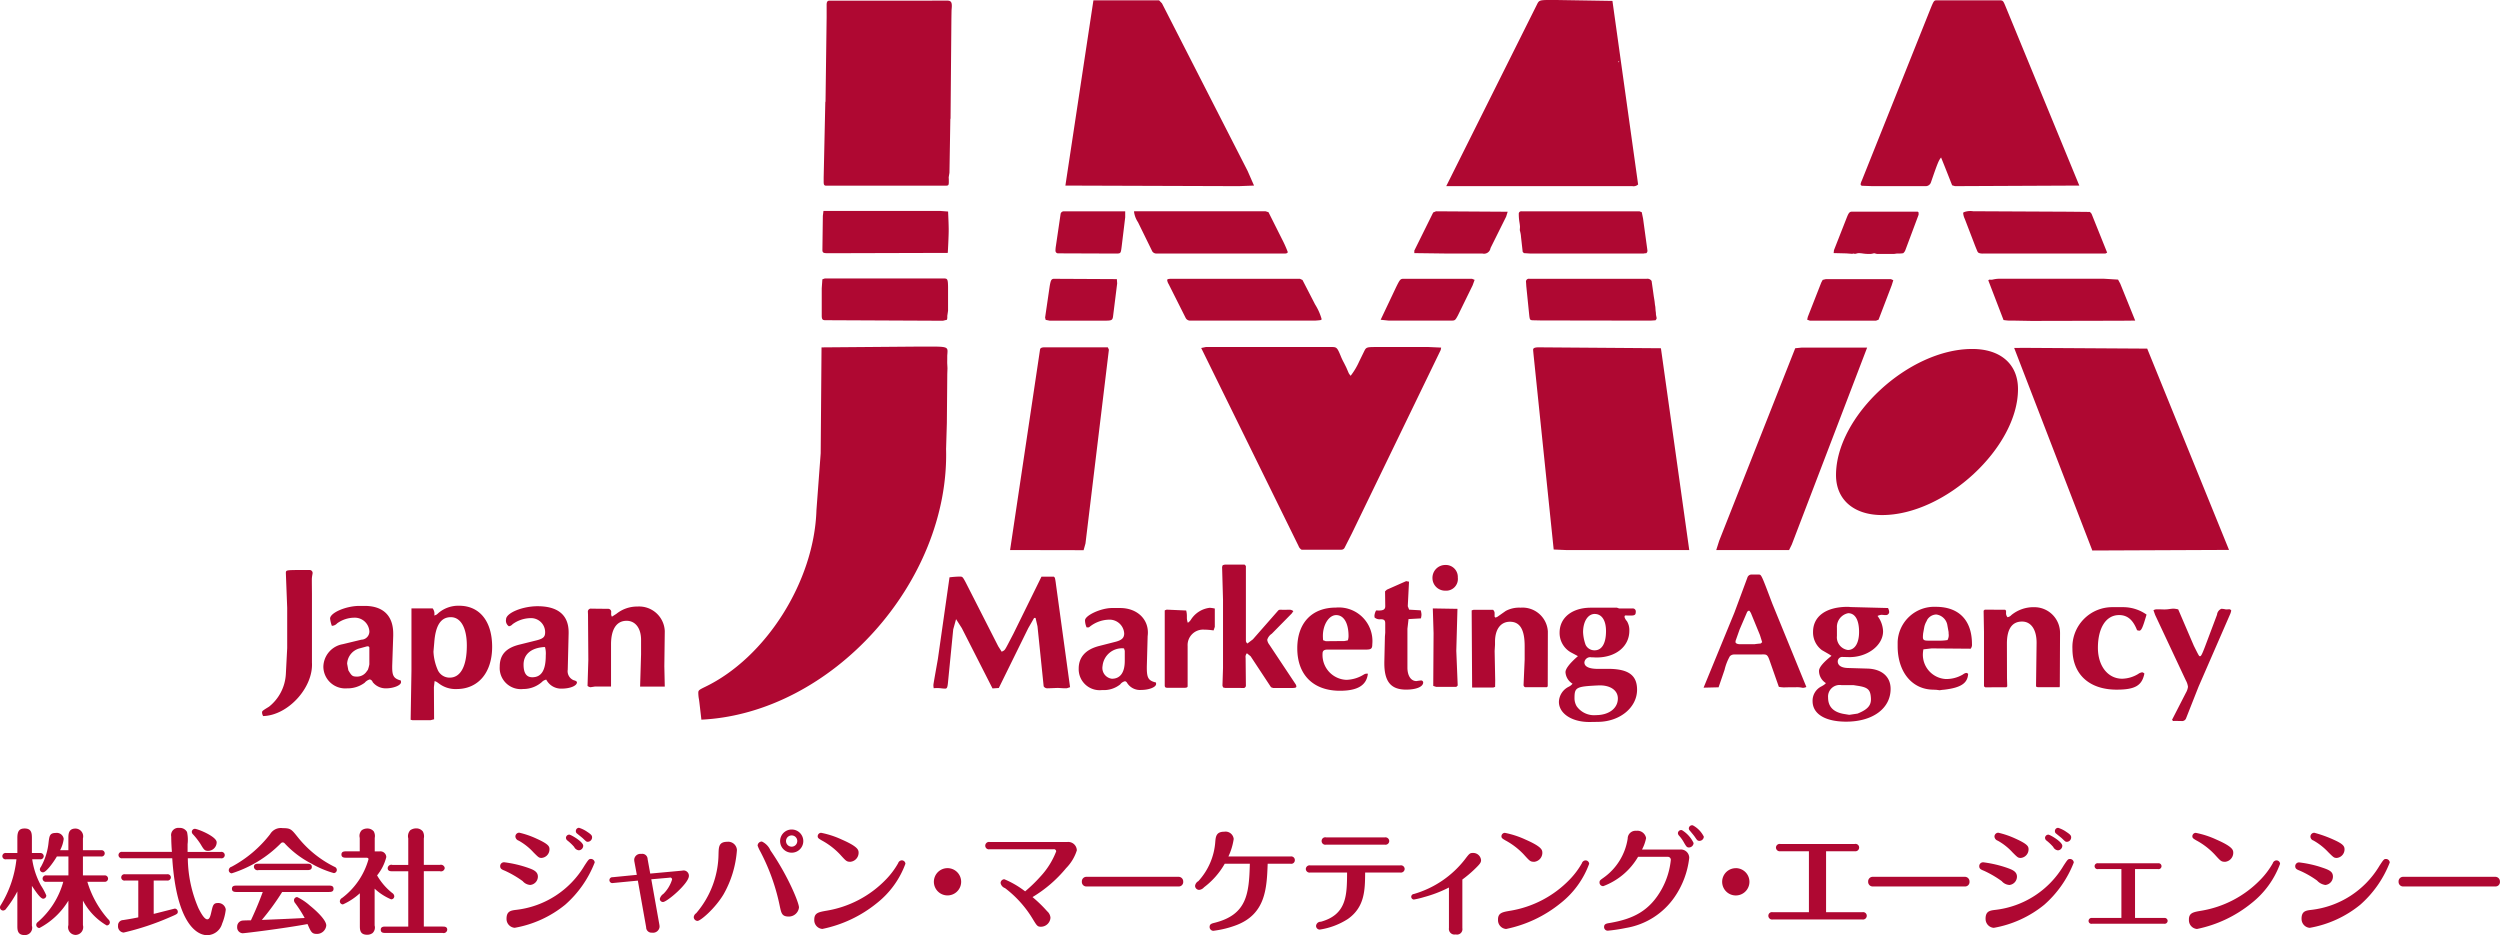 <svg xmlns="http://www.w3.org/2000/svg" width="330" height="123.437" viewBox="0 0 330 123.437">
  <defs>
    <style>
      .cls-1 {
        fill: #af0832;
        fill-rule: evenodd;
      }
    </style>
  </defs>
  <path id="logo_home.svg" class="cls-1" d="M129.374,504.928h-1.733c-1.361.023-1.424,0.026-1.44,0.382l0.178,4.622v5.3l-0.178,3.444a5.914,5.914,0,0,1-2.215,4.29c-0.918.566-.925,0.573-0.925,0.8a0.986,0.986,0,0,0,.145.443c3.294-.09,6.637-3.775,6.44-7.065v-9.032l-0.014-1.556V506.2a2.757,2.757,0,0,1,.031-0.419c0.038-.247.073-0.407,0.073-0.454A0.4,0.4,0,0,0,129.374,504.928Zm10.866,12.849V517.6l0.134-3.988v-0.28c0-2.367-1.332-3.664-3.762-3.664h-0.7c-1.766,0-3.871.905-3.871,1.67a4.178,4.178,0,0,0,.233.961,0.99,0.99,0,0,0,.7-0.331,3.914,3.914,0,0,1,2.241-.744,1.924,1.924,0,0,1,2.013,1.832,1.085,1.085,0,0,1-1.06,1.071l-2.448.592a3.086,3.086,0,0,0-2.567,2.963,2.891,2.891,0,0,0,3.125,2.869,3.773,3.773,0,0,0,2.33-.742,1.384,1.384,0,0,1,.669-0.438,0.52,0.52,0,0,1,.386.354,2.2,2.2,0,0,0,1.749.826c1.008,0,1.991-.4,1.991-0.814a0.876,0.876,0,0,0-.031-0.225C140.46,519.265,140.24,518.911,140.24,517.777Zm-3.014-.406a4.289,4.289,0,0,1-.2.737l-0.157.211a1.511,1.511,0,0,1-1.224.681c-0.647,0-.742-0.071-1.194-0.831l-0.061-.322-0.1-.548a2.2,2.2,0,0,1,1.691-2.036l0.952-.262h0.172l0.119,0.131v2.239Zm11.856-7.725a4.055,4.055,0,0,0-2.709.931,3.025,3.025,0,0,1-.281.243,2.008,2.008,0,0,1-.3.116,1.158,1.158,0,0,0-.211-0.939h-2.8v8.209l-0.108,6.493,0.24,0.055H145.3l0.469-.119-0.025-4.236,0.092-.809a1.549,1.549,0,0,1,.31.131l0.269,0.194a3.6,3.6,0,0,0,2.317.727c2.869,0,4.7-2.173,4.7-5.579C153.433,511.711,151.785,509.646,149.082,509.646Zm-1.256,9.49a1.707,1.707,0,0,1-1.561-.985,6.758,6.758,0,0,1-.578-2.445l0.107-1.242c0.172-2.238.876-3.309,2.182-3.309s2.114,1.4,2.114,3.748C150.09,517.611,149.279,519.136,147.826,519.136Zm16.356,0.336a1.286,1.286,0,0,1-.769-1.4V518l0.115-4.7v-0.151c0-2.264-1.4-3.44-4.1-3.44-2,0-4.158.894-4.158,1.731a0.882,0.882,0,0,0,.375.916,0.791,0.791,0,0,0,.484-0.274,4.128,4.128,0,0,1,2.37-.8,1.855,1.855,0,0,1,1.928,1.863c0,0.647-.275.872-1.324,1.117l-2.01.5c-1.83.437-2.66,1.347-2.66,2.928a2.787,2.787,0,0,0,3.1,2.947,3.7,3.7,0,0,0,2.463-.921,1.079,1.079,0,0,1,.322-0.234l0.091-.038a0.683,0.683,0,0,1,.167-0.044,2.2,2.2,0,0,0,2,1.187c1.117,0,2-.348,2.05-0.8C164.63,519.649,164.523,519.563,164.182,519.472Zm-5.451-.386c-0.772,0-1.151-.552-1.151-1.667,0-1.364,1-2.209,2.723-2.321h0.107a3.228,3.228,0,0,1,.1,1.1C160.514,518.161,159.936,519.086,158.731,519.086Zm13.9-9.335a4.374,4.374,0,0,0-2.8.963l-0.589.377a0.926,0.926,0,0,1-.1-0.271v-0.287a0.4,0.4,0,0,0-.344-0.479l-2.244-.023a0.4,0.4,0,0,0-.486.388l0.018,0.378,0.043,6-0.105,3.433a0.89,0.89,0,0,0,.381.173l0.576-.088h2.144v-5.569c0-2.011.736-3.113,2.056-3.113,1.157,0,1.909.978,1.909,2.514v1.912l-0.127,4.256h3.256l-0.058-2.689,0.058-4.606v-0.025A3.385,3.385,0,0,0,172.627,509.751Zm40.723-20.87,0.1-3.355,0.056-6.478,0.025-.726c0-.07-0.008-0.232-0.025-0.525s-0.005-.506-0.005-0.721c0-.2,0-0.375.005-0.515,0.025-.24.032-0.478,0.032-0.52,0-.525-0.28-0.605-2.073-0.605-0.414,0-1.085.006-2.338,0.006l-12.221.1L196.8,489.518l-0.562,7.537c-0.287,9.359-6.675,19.466-14.739,23.322-0.761.372-.854,0.446-0.854,0.765a5.035,5.035,0,0,0,.064.739c0.029,0.084.106,0.742,0.178,1.375l0.165,1.427C198.233,523.845,213.856,506.52,213.35,488.881Zm-15.987-16.927,15.565,0.073,0.535-.132a1.162,1.162,0,0,0,.045-0.27v-0.246l0.1-.671v-3.147c-0.016-.978-0.073-1.1-0.49-1.116H197.348l-0.326.113-0.084,1.178v3.684C196.953,471.834,197.051,471.944,197.363,471.954Zm0.405-8.84,15.806-.044c0.071-1.326.119-2.372,0.119-3.031,0-.548-0.031-1.36-0.08-2.429l-0.991-.076h-15.46l-0.081.648-0.059,4.546C197.051,463.051,197.162,463.11,197.768,463.114Zm-0.229-8.916h15.775c0.331-.007.386-0.057,0.394-0.447v-0.377l-0.015-.283,0.1-.6,0.117-7.07,0.028-.1,0.113-13.237,0.018-1.026,0.033-.441c0.03-.605-0.1-0.82-0.51-0.845H197.963c-0.267.008-.373,0.149-0.378,0.539v1.636l-0.146,11.125-0.03.124-0.216,9.928v0.557C197.193,454.078,197.265,454.2,197.539,454.2Zm30.178,51.776a1.346,1.346,0,0,0-.138-0.164h-1.64l-3.716,7.556-0.5.955c-0.576,1.117-.625,1.188-0.843,1.295l-0.188.1L220.236,515l-4.317-8.477c-0.4-.727-0.4-0.727-0.809-0.727a13,13,0,0,0-1.306.1l-1.534,10.773c-0.593,3.347-.593,3.347-0.593,3.5a2.634,2.634,0,0,0,.042.364,4.869,4.869,0,0,1,.5-0.02c0.126,0,.316.014,0.465,0.029a4.4,4.4,0,0,0,.551.045c0.225,0,.3-0.157.359-0.72l0.7-7.1,0.376-1.353,0.76,1.189,4.051,7.957,0.831-.057L224.2,512.6l0.773-1.345h0.189l0.256,1.1,0.815,7.93a0.568,0.568,0,0,0,.589.25h0.241l1.041-.041,0.711,0.041h0.477c0.072-.02.08-0.02,0.426-0.139l-1.869-13.625A7.784,7.784,0,0,0,227.717,505.974Zm3.784-3.662,0.247-.884,3.091-25.583-0.145-.312h-8.387c-0.368.013-.538,0.106-0.562,0.325L221.8,502.294h0.368Zm-4.5-30.3h7.547c0.624-.013.762-0.083,0.83-0.489l0.552-4.422-0.039-.57-8.347-.042c-0.3.032-.386,0.2-0.518,0.958l-0.608,4.162,0.076,0.3Zm1.2-8.882,7.666,0.029c0.536-.015.547-0.042,0.658-0.93l0.467-3.861v-0.786H228.86a0.441,0.441,0,0,0-.386.308l-0.626,4.266a4.328,4.328,0,0,0-.057.616A0.349,0.349,0,0,0,228.2,463.127ZM254,454.183l-0.849-1.937-11.3-22.113-0.384-.4h-8.666l-3.7,24.452,22.881,0.076ZM239.85,517.828v-0.164l0.107-3.944c0-.017,0-0.074.012-0.142,0.229-2.07-1.343-3.631-3.638-3.631h-1.079c-1.446,0-3.561.97-3.561,1.635a2.391,2.391,0,0,0,.212.926h0.239a0.273,0.273,0,0,0,.146-0.072,4.24,4.24,0,0,1,2.536-.952,1.935,1.935,0,0,1,2.039,1.818c0,0.584-.318.886-1.135,1.1l-2.2.563c-1.754.461-2.67,1.466-2.67,2.98a2.766,2.766,0,0,0,3.091,2.829,3.462,3.462,0,0,0,2.383-.742,1.106,1.106,0,0,1,.624-0.42,0.358,0.358,0,0,1,.263.173,2,2,0,0,0,1.894.974c1.036,0,1.96-.371,1.96-0.778a0.913,0.913,0,0,0-.015-0.2C240.061,519.531,239.85,519.2,239.85,517.828Zm-2.911-.912c0,1.542-.593,2.366-1.7,2.366a1.433,1.433,0,0,1-1.232-1.686,2.583,2.583,0,0,1,2.664-2.333c0.048,0,.081.008,0.168,0.015l0.1,0.32v1.318Zm21.513-53.965a15.408,15.408,0,0,0-.791-1.76l-1.752-3.494-0.377-.118H238.167v0.106a3.237,3.237,0,0,0,.52,1.339l1.888,3.856a0.663,0.663,0,0,0,.553.276h16.938C258.294,463.156,258.452,463.078,258.452,462.951Zm-12.78,48.533a1.382,1.382,0,0,1-.409.411,1.871,1.871,0,0,1-.126-0.595v-0.259a2.83,2.83,0,0,0-.092-0.767l-2.582-.114-0.249.1v9.917c0.013,0.236.1,0.3,0.383,0.3h2.257c0.256-.009.382-0.068,0.382-0.2v-5.319A2.042,2.042,0,0,1,247.4,512.8a8.829,8.829,0,0,1,1.259.105l0.164-.466v-2.421a3.662,3.662,0,0,0-.675-0.1A3.416,3.416,0,0,0,245.672,511.484Zm-3.133-44.812a1.311,1.311,0,0,0,.192.518l2.23,4.435a0.661,0.661,0,0,0,.65.384h16.461c0.844-.065.844-0.065,0.844-0.23a7.42,7.42,0,0,0-.856-1.907l-1.662-3.226-0.346-.16H243.235C242.692,466.486,242.528,466.528,242.539,466.672Zm4.487,8.95,12.855,26.144a0.907,0.907,0,0,0,.4.483h5.262a0.481,0.481,0,0,0,.434-0.3c0.051-.1.355-0.7,0.914-1.8l11.753-24.265,0.059-.314-1.641-.074H269.8c-0.872.011-1.006,0.063-1.218,0.475l-0.7,1.431a9.171,9.171,0,0,1-1.127,1.89,2.491,2.491,0,0,1-.248-0.333l-0.306-.71c-0.047-.112-0.165-0.333-0.329-0.666a8.13,8.13,0,0,1-.446-0.947c-0.417-1.007-.522-1.119-1.025-1.14H247.636Zm8.984,39.145a1.288,1.288,0,0,1-.266-0.624,1.453,1.453,0,0,1,.6-0.8l2.628-2.67,0.218-.314a0.777,0.777,0,0,0-.543-0.188l-0.8.015-0.275-.015h-0.092a0.405,0.405,0,0,0-.275.089l-3.355,3.821-0.723.548a0.5,0.5,0,0,1-.2-0.331v-9.9l-0.166-.179h-2.624l-0.266.068-0.086.236,0.122,4.329v9.025l-0.075,2.317,0.083,0.232,0.268,0.07H252l0.673,0.01a0.341,0.341,0,0,0,.254-0.281l-0.036-3.7v0a0.71,0.71,0,0,1,.17-0.607l0.492,0.4,2.692,4.085,0.276,0.1h2.437c0.5,0,.631-0.049.631-0.209a0.645,0.645,0,0,0-.1-0.289Zm8.8-4.879c-3.171,0-5.1,2.03-5.1,5.375,0,3.509,2.115,5.605,5.631,5.605,2.337,0,3.517-.723,3.688-2.252h-0.253a0.786,0.786,0,0,0-.264.1,4.57,4.57,0,0,1-2.335.711,3.283,3.283,0,0,1-3.131-3.465c0-.376.2-0.528,0.671-0.528h5.063c0.687,0,.832-0.133.832-0.712A4.436,4.436,0,0,0,264.814,509.888Zm1.572,4.327-0.44.088-2.471.022-0.354-.13c-0.019-.256-0.028-0.414-0.028-0.565,0-1.506.811-2.751,1.759-2.751,1.014,0,1.628,1.075,1.628,2.759A1.812,1.812,0,0,1,266.386,514.215Zm9.7,5.293c-0.1,0-.293.028-0.517,0.059a0.718,0.718,0,0,1-.13.023c-0.721,0-1.186-.7-1.186-1.783v-5.116l0.146-1.283,1.633-.093a2.216,2.216,0,0,0,.077-0.5,2.358,2.358,0,0,0-.1-0.563l-1.531-.089-0.179-.451,0.164-3.241-0.377-.072-2.544,1.125-0.242.222,0.026,1.943v0.023c0,0.405-.237.565-0.841,0.565-0.055,0-.235-0.008-0.369-0.008a1.874,1.874,0,0,0-.217.674c0,0.04.008,0.135,0.016,0.251a1,1,0,0,0,.776.236h0.032c0.46,0,.6.137,0.6,0.55v1.233l-0.041.5-0.077,3.366v0.156c0,2.432.869,3.482,2.875,3.482,1.3,0,2.2-.354,2.251-0.9A0.275,0.275,0,0,0,276.091,519.508Zm7.037-52.881-0.35-.141h-9.03c-0.413.007-.478,0.076-0.989,1.115l-2.034,4.294,1.081,0.114h8.223c0.509-.009.533-0.023,0.891-0.683l1.942-3.967Zm1.038-3.471a0.867,0.867,0,0,0,1.06-.721l2.065-4.154,0.2-.643-9.461-.059-0.372.158-2.49,5.032v0.33l4.415,0.057h4.586Zm-4.942,41.11a1.69,1.69,0,0,0-1.66,1.756,1.667,1.667,0,0,0,1.689,1.634,1.547,1.547,0,0,0,1.656-1.73A1.584,1.584,0,0,0,279.224,504.266Zm1.637,5.788L277.6,510l0.1,3.276-0.043,6.953,0.387,0.127H280.7l0.186-.179L280.7,515.6Zm23.847-56.021-3.389-24.225-7.5-.122h-0.478c-1.675,0-1.7.013-2,.628l-11.961,23.945h24.562A0.888,0.888,0,0,0,304.708,454.033Zm-2.632-16.107v-0.133h0.159ZM289.187,509.9a3.749,3.749,0,0,0-1.957.43l-1.117.783-0.237.1-0.12-.119v-0.514a0.62,0.62,0,0,0-.2-0.394h-2.59l-0.237.074,0.061,10.178h2.808l0.226-.082,0.013-.822-0.076-3.915,0.051-.827v-0.4c0-1.635.744-2.634,1.966-2.634,1.328,0,1.947,1.03,1.947,3.226v1.767l-0.145,3.339a0.308,0.308,0,0,0,.209.309h2.859l0.122-.111,0.016-7.257A3.35,3.35,0,0,0,289.187,509.9Zm-0.239-51.957a6.654,6.654,0,0,0,.082,1.05,6,6,0,0,1,.08.632l-0.028.437c0,0.006.028,0.118,0.069,0.286a3.607,3.607,0,0,1,.093.628l0.22,1.96,0.165,0.165,0.877,0.057H305.4l0.226-.042h0.142a0.4,0.4,0,0,0,.164-0.345l-0.579-4.238-0.173-.834-0.3-.118H289.313A0.324,0.324,0,0,0,288.948,457.941Zm1.4,8.545a0.379,0.379,0,0,0-.451.367l0.012,0.127,0.03,0.476,0.39,3.842c0.069,0.586.1,0.631,0.417,0.664l1.114,0.024,14.463,0.023,0.664-.043a0.506,0.506,0,0,0,.162-0.284l-0.092-.453-0.011-.249-0.04-.3-0.033-.478-0.053-.305-0.042-.39-0.046-.308-0.062-.369-0.083-.6-0.207-1.452a0.637,0.637,0,0,0-.662-0.287h-15.47Zm1.229,9.047c-0.5,0-.735.095-0.735,0.312,0,0.095.035,0.441,0.065,0.748l2.649,25.629,1.7,0.072h16.195l-3.74-26.641Zm9.242,42.443-1.55,0c-1.069-.021-1.66-0.307-1.66-0.849a0.768,0.768,0,0,1,.933-0.673c0.08,0,.222,0,0.356.009,0.157,0.011.26,0.011,0.318,0.011,2.536,0,4.326-1.453,4.326-3.525a2.293,2.293,0,0,0-.318-1.27,1.364,1.364,0,0,1-.323-0.563,0.483,0.483,0,0,1,.071-0.192H303.1l0.34,0.017h0.268c0.543,0,.681-0.1.681-0.483a0.393,0.393,0,0,0-.436-0.456h-1.764l-0.279-.1h-3.456c-2.462,0-4.118,1.312-4.118,3.291a2.939,2.939,0,0,0,1.469,2.594l0.751,0.4,0.2,0.11c-1.106.957-1.643,1.677-1.643,2.116a1.922,1.922,0,0,0,.932,1.523,1.488,1.488,0,0,1-.53.412,2.305,2.305,0,0,0-1.27,1.983c0,1.532,1.694,2.658,4,2.658h0.082l1.089-.017c2.888-.031,5.146-1.9,5.146-4.245C304.56,518.827,303.438,518,300.822,517.976Zm-1.848-7.247c0.933,0,1.492.843,1.492,2.262,0,1.618-.545,2.536-1.5,2.536a1.287,1.287,0,0,1-1.195-.728,5.575,5.575,0,0,1-.333-1.661C297.436,511.72,298.077,510.729,298.974,510.729Zm0.164,13.355a2.818,2.818,0,0,1-2.544-1.168,2.08,2.08,0,0,1-.288-1.035c0-1.471.181-1.578,3.135-1.719,1.545-.072,2.589.619,2.589,1.719C302.03,523.182,300.848,524.084,299.138,524.084Zm21.491-18.557h-0.865a0.587,0.587,0,0,0-.646.432l-1.707,4.6-4.066,9.9,1.98-.048,0.788-2.3a6.749,6.749,0,0,1,.7-1.8,0.784,0.784,0,0,1,.547-0.233l3.94-.007c0.417,0.007.539,0.15,0.8,0.917l1.179,3.362a5.808,5.808,0,0,0,.635.074l0.642-.017h0.735l0.447-.011a4.159,4.159,0,0,1,.685.079h0.1a1.312,1.312,0,0,0,.389-0.108l-4.5-11.013C320.969,505.541,320.969,505.541,320.629,505.527Zm0.262,9.1c-0.224.023-.5,0.043-0.819,0.093h-2.008a0.779,0.779,0,0,1-.188-0.03,0.715,0.715,0,0,1-.07-0.023h-0.058l-0.185-.156v-0.215l0.535-1.514,1-2.328,0.138-.143h0.167l0.183,0.284,1.2,2.923,0.291,0.932Zm4.095-13.057,9.947-26h-8.658l-0.834.084L315.4,501.073l-0.388,1.221h9.615Zm11.128-29.56,0.327-.125,1.73-4.525,0.217-.687-0.316-.144H329.49l-0.426.1-0.188.353-1.779,4.54-0.08.364,0.352,0.125h8.745ZM335,517.942l-2.66-.08c-0.821-.034-1.288-0.34-1.288-0.871a0.6,0.6,0,0,1,.735-0.576h0.252l0.326,0.007c2.478,0.116,4.67-1.482,4.67-3.406a3.576,3.576,0,0,0-.731-2.02,1.325,1.325,0,0,1,.538-0.151c0.044,0,.132.006,0.235,0.017a2.547,2.547,0,0,0,.287.017,0.429,0.429,0,0,0,.478-0.4,1.257,1.257,0,0,0-.156-0.531l-4.928-.129-0.137-.014-0.23-.015c-2.886,0-4.6,1.248-4.6,3.316a2.908,2.908,0,0,0,1.172,2.4l0.962,0.554,0.3,0.2c-1.092.865-1.647,1.537-1.647,1.986a1.9,1.9,0,0,0,.916,1.613,2.859,2.859,0,0,1-.258.234l-0.306.183a2.11,2.11,0,0,0-1.2,1.956c0,1.7,1.666,2.715,4.436,2.715,3.494,0,5.864-1.735,5.864-4.328C338.03,519.017,336.875,518.007,335,517.942Zm-4.057-5.385a1.85,1.85,0,0,1,1.484-1.927c0.924,0,1.439.895,1.439,2.475,0,1.469-.553,2.381-1.475,2.381a1.691,1.691,0,0,1-1.448-1.848v-1.081Zm2.718,11.327-1.086.162h-0.006l-0.553-.091c-1.5-.217-2.239-0.948-2.239-2.189a1.528,1.528,0,0,1,1.748-1.644h1.587l0.494,0.079c1.428,0.209,1.76.51,1.823,1.631C335.494,522.792,335.016,523.335,333.665,523.884Zm-0.7-60.69,0.147-.038a0.7,0.7,0,0,1,.117.023,0.431,0.431,0,0,0,.122.015,1.153,1.153,0,0,0,.222-0.053,1.253,1.253,0,0,1,.268-0.042,4.484,4.484,0,0,1,.474.042,4.875,4.875,0,0,0,.9.066,1.439,1.439,0,0,0,.468-0.051c0.106-.023.166-0.042,0.184-0.042l0.369,0.093h2.257l0.356-.051h0.34a4.5,4.5,0,0,0,.5-0.042,0.951,0.951,0,0,0,.3-0.43l1.739-4.65v-0.3l-0.113-.107h-8.668c-0.318,0-.433.13-0.668,0.7l-1.72,4.379-0.045.389,1.687,0.042Zm15.837,12.558c-8.4,0-17.975,8.884-17.975,16.648,0,3.244,2.348,5.276,6.089,5.276,8.3,0,17.933-8.921,17.933-16.617C354.853,477.769,352.554,475.752,348.806,475.752Zm-14.425-21.535h0.084l1.144,0.042h7.007a0.728,0.728,0,0,0,.748-0.508c0.871-2.527,1.016-2.886,1.337-3.278,0.023,0.066.612,1.506,1.458,3.676l0.374,0.11,16.413-.076-9.663-23.472c-0.367-.9-0.394-0.928-0.706-0.98h-8.472c-0.326,0-.383.092-0.771,1.035l-9.091,22.743a1.876,1.876,0,0,0-.165.48C334.078,454.149,334.18,454.226,334.381,454.217Zm9.628,55.572a4.832,4.832,0,0,0-5.042,4.642v0.56c0,3.4,1.9,5.71,4.7,5.733l0.415,0.019L344.5,520.8l0.324-.048,0.34-.032c2.165-.266,3.029-0.858,3.1-2.081a0.422,0.422,0,0,0-.248-0.128,0.972,0.972,0,0,0-.429.2,4.259,4.259,0,0,1-2.329.605,3.21,3.21,0,0,1-2.969-3.324,4.731,4.731,0,0,1,.067-0.59l1.085-.126,5.152,0.042a0.811,0.811,0,0,0,.176-0.605C348.771,511.572,347.05,509.789,344.009,509.789Zm1.53,4.386a5.982,5.982,0,0,1-.817.078h-1.731c-0.51,0-.662-0.078-0.69-0.4V513.7c0-.1.025-0.331,0.028-0.395l0.153-.847a2.51,2.51,0,0,1,.284-0.74l0.118-.246a1.469,1.469,0,0,1,1.169-.672,1.711,1.711,0,0,1,1.455,1.3l0.178,0.984c0.006,0.059.01,0.146,0.01,0.255A1.314,1.314,0,0,1,345.539,514.175Zm3.963-56.6h-0.559a2.41,2.41,0,0,0-1.254.131,0.14,0.14,0,0,0-.069.145,2.1,2.1,0,0,0,.206.725l1.219,3.175c0.231,0.617.4,1,.457,1.137a0.451,0.451,0,0,0,.189.193,1.447,1.447,0,0,0,.628.071H366.39l0.223-.116-2.062-5.138-0.209-.235-2.837-.029Zm7.4,52.26a4.621,4.621,0,0,0-2.922,1.04,0.875,0.875,0,0,1-.512.284,0.8,0.8,0,0,1-.19-0.607V510.3l-0.128-.127-2.685-.008-0.151.135,0.05,2.81v7.176l0.173,0.129,2.781-.011,0.115-.118-0.032-1.079-0.012-4.513v-0.048c0-1.929.675-2.913,2-2.913,1.187,0,1.918,1.06,1.918,2.788V514.6l-0.075,5.712,0.217,0.088h2.888l0.034-.126,0.031-7V513.25A3.39,3.39,0,0,0,356.907,509.839Zm-4.544-43.353a3.852,3.852,0,0,0-.8.1,1,1,0,0,1-.307.027c-0.067,0-.128-0.015-0.144-0.015a0.453,0.453,0,0,0-.176.1l2.013,5.24c0.287,0.04.524,0.063,0.665,0.072h0.624l2.39,0.044,11.9-.026,1.8-.018-1.97-4.869-0.293-.542-1.851-.112H352.363Zm1.99,9.136,10.316,26.737,18.044-.078-10.8-26.571-16.236-.1Zm13.822,35.257c1.113,0,1.85.6,2.4,2a1.333,1.333,0,0,0,.29.063c0.279,0,.463-0.413.961-2.124a5.372,5.372,0,0,0-3.071-.981h-1.374a5.269,5.269,0,0,0-5.339,5.489c0,3.367,2.206,5.4,5.845,5.4,2.414,0,3.338-.529,3.655-2.129a0.671,0.671,0,0,0-.275-0.162,1.164,1.164,0,0,0-.547.223,4.266,4.266,0,0,1-2.1.626c-1.9,0-3.215-1.678-3.215-4.093C365.4,512.554,366.474,510.879,368.175,510.879Zm14.437-.757c-0.088.008-.138,0.013-0.161,0.013a0.739,0.739,0,0,1-.224-0.013,2.512,2.512,0,0,0-.528-0.068,0.952,0.952,0,0,0-.571.784l-1.588,4.22c-0.382.993-.515,1.256-0.65,1.256s-0.13,0-.823-1.382l-2.06-4.8a3.126,3.126,0,0,0-.656-0.1c-0.073,0-.268.023-0.556,0.061a4.17,4.17,0,0,1-.775.043l-0.413-.013h-0.385a0.85,0.85,0,0,0-.482.12l0.219,0.62L377,519.5a2.354,2.354,0,0,1,.282.85,2.123,2.123,0,0,1-.282.8l-1.824,3.558,0.147,0.156c0.226-.015.312-0.015,0.454-0.015l0.453,0.015h0.2a0.568,0.568,0,0,0,.621-0.412l1.62-4.107,4.122-9.466a2.236,2.236,0,0,0,.2-0.605A0.33,0.33,0,0,0,382.612,510.122ZM93.731,543.113a0.428,0.428,0,0,0,.51-0.405,0.436,0.436,0,0,0-.51-0.42H92.68v-2.01c0-.675-0.1-1.23-0.96-1.23-0.66,0-.96.3-0.96,1.23v2.01h-1.47a0.422,0.422,0,1,0,0,.825h1.35a14.506,14.506,0,0,1-2.055,6.03,0.593,0.593,0,0,0-.12.315,0.419,0.419,0,0,0,.42.42,0.5,0.5,0,0,0,.405-0.255,14.126,14.126,0,0,0,1.47-2.265v4.53c0,0.51,0,1.23.945,1.23a0.962,0.962,0,0,0,.975-1.23v-5.265c0.525,0.78,1.125,1.695,1.5,1.695a0.42,0.42,0,0,0,.4-0.435,8.389,8.389,0,0,0-.72-1.335,10.19,10.19,0,0,1-1.14-3.435h1Zm0.87,2.13a0.428,0.428,0,1,0,0,.84h2.22a10.779,10.779,0,0,1-3.375,5.325,0.454,0.454,0,0,0-.195.36,0.429,0.429,0,0,0,.42.42,9.8,9.8,0,0,0,3.825-3.615V551.8a1.015,1.015,0,0,0,.945,1.3,1.029,1.029,0,0,0,.975-1.3v-3.24a8.218,8.218,0,0,0,3.135,3.285,0.41,0.41,0,0,0,.42-0.42,0.571,0.571,0,0,0-.225-0.4A13.107,13.107,0,0,1,100,546.083h2.235a0.426,0.426,0,1,0,0-.84h-2.82v-2.5H101.8a0.419,0.419,0,1,0,0-.825H99.415v-1.56a1.034,1.034,0,0,0-.975-1.3c-0.945,0-.945.75-0.945,1.3v1.56H96.4a4.264,4.264,0,0,0,.48-1.5,0.92,0.92,0,0,0-1.05-.779c-0.795,0-.84.389-0.945,1.214a8.308,8.308,0,0,1-1.02,3.27,0.564,0.564,0,0,0-.135.315,0.416,0.416,0,0,0,.42.4c0.39,0,1.3-1.2,1.83-2.1H97.5v2.5H94.6Zm18.63-3.105v-1.02a4.873,4.873,0,0,0-.075-1.605,1.068,1.068,0,0,0-1.02-.54,0.956,0.956,0,0,0-1.065,1.14c0,0.615.045,1.515,0.091,2.025h-6.54a0.428,0.428,0,1,0,0,.84h6.584c0.571,8.73,3.315,10.155,4.605,10.155a2.085,2.085,0,0,0,1.98-1.53,6.8,6.8,0,0,0,.48-1.86,1,1,0,0,0-1.065-.855c-0.57,0-.645.345-0.81,1.05-0.15.675-.255,1.1-0.57,1.1-0.39,0-.855-0.855-1.17-1.485a17.035,17.035,0,0,1-1.395-6.57h4.365a0.428,0.428,0,1,0,0-.84H113.23Zm-4.469,3.78h1.754a0.439,0.439,0,0,0,.51-0.42,0.43,0.43,0,0,0-.51-0.405h-5.534a0.422,0.422,0,1,0,0,.825h1.74v4.86c-0.256.06-1.1,0.225-2.01,0.36a0.685,0.685,0,0,0-.66.735,0.817,0.817,0,0,0,.735.915,34.9,34.9,0,0,0,6.1-2.025c0.945-.405,1.05-0.45,1.05-0.72a0.414,0.414,0,0,0-.39-0.42c-0.045,0-2.535.645-2.789,0.7v-4.41Zm8.309-5.04c0-.78-2.52-1.785-2.88-1.785a0.413,0.413,0,0,0-.405.405,0.48,0.48,0,0,0,.15.315,9.442,9.442,0,0,1,.975,1.245c0.45,0.75.555,0.945,1.02,0.945A1.144,1.144,0,0,0,117.07,540.878Zm6.08,6.555c-0.615,1.7-1.29,3.165-1.56,3.735-0.15,0-.885.015-1.05,0.03a0.8,0.8,0,0,0-.765.84,0.771,0.771,0,0,0,.72.84c0.27,0,5.415-.63,8.565-1.215,0.45,1.035.57,1.3,1.215,1.3a1.23,1.23,0,0,0,1.26-1.11c0-.7-1.23-1.875-2.16-2.625a7.113,7.113,0,0,0-1.68-1.125,0.419,0.419,0,0,0-.42.42,0.624,0.624,0,0,0,.165.39,15.821,15.821,0,0,1,1.245,1.95c-1.845.1-3.825,0.18-5.655,0.255a32.021,32.021,0,0,0,2.685-3.69h6.165c0.24,0,.615,0,0.615-0.42s-0.375-.42-0.615-0.42H119.715c-0.255,0-.63,0-0.63.42s0.39,0.42.63,0.42h3.435Zm9.78-2.91a0.449,0.449,0,0,0-.315-0.42,14.319,14.319,0,0,1-4.845-3.915c-0.84-1.05-.945-1.185-1.98-1.185a1.643,1.643,0,0,0-1.665.795,15.935,15.935,0,0,1-5.085,4.3,0.5,0.5,0,0,0-.375.45,0.414,0.414,0,0,0,.39.42,15.749,15.749,0,0,0,6.48-3.96,0.345,0.345,0,0,1,.255-0.12,0.351,0.351,0,0,1,.225.09,12.651,12.651,0,0,0,3.525,2.685,12.906,12.906,0,0,0,3,1.275A0.422,0.422,0,0,0,132.93,544.523ZM122.6,543.7c-0.24,0-.615,0-0.615.42a0.478,0.478,0,0,0,.615.42H129c0.24,0,.63,0,0.63-0.42s-0.39-.42-0.63-0.42H122.6Zm15.334-1.635v-1.77a1.254,1.254,0,0,0-.135-0.87,1.081,1.081,0,0,0-.839-0.375,1.249,1.249,0,0,0-.736.225,1.057,1.057,0,0,0-.269,1.02v1.77h-1.785c-0.24,0-.63,0-0.63.42s0.39,0.42.63,0.42h2.609c0.225,0,.331.045,0.331,0.21a9.641,9.641,0,0,1-3.48,5.1,0.543,0.543,0,0,0-.3.435,0.407,0.407,0,0,0,.405.42,8.478,8.478,0,0,0,2.235-1.47v4.245c0,0.57,0,1.23.974,1.23a1.156,1.156,0,0,0,.705-0.225,1.007,1.007,0,0,0,.271-1v-4.86a7.386,7.386,0,0,0,2.174,1.41,0.405,0.405,0,0,0,.42-0.4,0.554,0.554,0,0,0-.27-0.435,8.119,8.119,0,0,1-2-2.325,6.218,6.218,0,0,0,1.215-2.415,0.777,0.777,0,0,0-.9-0.75h-0.63Zm1.425,9.93c-0.24,0-.63,0-0.63.42s0.375,0.42.63,0.42h7.53a0.478,0.478,0,0,0,.615-0.42c0-.42-0.375-0.42-0.615-0.42h-2.475v-7.305h2.13a0.491,0.491,0,0,0,.63-0.42,0.506,0.506,0,0,0-.63-0.42h-2.13v-3.5a1.334,1.334,0,0,0-.135-0.915,1.085,1.085,0,0,0-.885-0.4,1.339,1.339,0,0,0-.765.24,1.17,1.17,0,0,0-.27,1.08v3.5h-2.1a0.481,0.481,0,0,0-.615.42c0,0.42.375,0.42,0.615,0.42h2.1v7.305h-3ZM164.9,538.958a0.421,0.421,0,0,0-.42.435,0.368,0.368,0,0,0,.15.316c0.105,0.089.63,0.509,0.75,0.614,0.5,0.48.5,0.48,0.69,0.48a0.587,0.587,0,0,0,.555-0.57c0-.225-0.06-0.36-0.63-0.735A3.912,3.912,0,0,0,164.9,538.958Zm-4.95,3.975a1.132,1.132,0,0,0,1.05-1.125c0-.375-0.06-0.675-1.755-1.44a11.389,11.389,0,0,0-2.235-.765,0.506,0.506,0,0,0-.51.51,0.63,0.63,0,0,0,.435.54,7.7,7.7,0,0,1,1.95,1.545C159.544,542.858,159.619,542.933,159.949,542.933Zm-1.515,3.57a1.112,1.112,0,0,0,1.035-1.1c0-.69-0.645-0.93-1.32-1.17a15.351,15.351,0,0,0-3.074-.72,0.507,0.507,0,0,0-.585.5c0,0.36.225,0.45,0.629,0.615a13.563,13.563,0,0,1,2.34,1.365A1.44,1.44,0,0,0,158.434,546.5Zm5.175-6.644a0.438,0.438,0,0,0-.435.419,0.47,0.47,0,0,0,.195.36,6.481,6.481,0,0,1,.885.84,0.786,0.786,0,0,0,.615.45,0.609,0.609,0,0,0,.585-0.6C165.454,540.8,163.834,539.859,163.609,539.859Zm-8.279,11.114a1.166,1.166,0,0,0,1.08,1.185,14.535,14.535,0,0,0,6.659-3.045,14.318,14.318,0,0,0,3.9-5.58,0.5,0.5,0,0,0-.51-0.465c-0.255,0-.315.09-0.84,0.885a12.088,12.088,0,0,1-9.015,5.835C155.884,549.878,155.33,549.968,155.33,550.973Zm19.108-5.22,2.4-.21a0.249,0.249,0,0,1,.344.24,4.546,4.546,0,0,1-1.139,1.89,1.13,1.13,0,0,0-.48.66,0.419,0.419,0,0,0,.42.42c0.525,0,3.42-2.46,3.42-3.45a0.7,0.7,0,0,0-.885-0.69L174.3,545l-0.345-1.905a0.707,0.707,0,0,0-.84-0.69,0.82,0.82,0,0,0-.93.72,1.734,1.734,0,0,0,.015.255l0.33,1.785-3.195.315a0.389,0.389,0,1,0,.06.765l3.27-.315,1.095,6.15a0.71,0.71,0,0,0,.78.72,0.864,0.864,0,0,0,.99-0.75,1.543,1.543,0,0,0-.015-0.255Zm18.535-6.57a1.53,1.53,0,1,0,1.53,1.53A1.527,1.527,0,0,0,192.973,539.183Zm0,0.78a0.74,0.74,0,0,1,.735.75A0.743,0.743,0,1,1,192.973,539.963Zm-8.475.84c-1.14,0-1.155.645-1.184,1.575a12.209,12.209,0,0,1-2.955,7.86,0.682,0.682,0,0,0-.315.51,0.51,0.51,0,0,0,.495.5c0.39,0,2.31-1.62,3.449-3.525a13.786,13.786,0,0,0,1.755-5.835A1.156,1.156,0,0,0,184.5,540.8Zm8.1,9.87a1.349,1.349,0,0,0,1.335-1.2c0-.63-1.47-4.215-3.765-7.53a2.289,2.289,0,0,0-1.125-1.17,0.554,0.554,0,0,0-.57.54,5.392,5.392,0,0,0,.375.81,27.08,27.08,0,0,1,2.55,7.17C191.608,550.253,191.683,550.673,192.6,550.673Zm8.126-7.23a1.2,1.2,0,0,0,1.08-1.17c0-.39-0.045-0.81-2.235-1.77a11.965,11.965,0,0,0-2.715-.885,0.461,0.461,0,0,0-.45.45c0,0.24.135,0.315,0.51,0.54a9.527,9.527,0,0,1,2.46,1.89C200.154,543.353,200.229,543.443,200.724,543.443Zm-4.77,7.635a1.157,1.157,0,0,0,1.065,1.23,16.715,16.715,0,0,0,7.185-3.4,11.771,11.771,0,0,0,3.78-5.205,0.479,0.479,0,0,0-.481-0.45,0.534,0.534,0,0,0-.48.375,10.449,10.449,0,0,1-1.634,2.175,14.071,14.071,0,0,1-7.83,4.1C196.509,550.088,195.954,550.193,195.954,551.078Zm17.586-6.795a1.8,1.8,0,1,0,1.8,1.8A1.8,1.8,0,0,0,213.54,544.283Zm14-2.5a0.3,0.3,0,0,1,.345.285,10.3,10.3,0,0,1-2.1,3.345,19.479,19.479,0,0,1-2,1.935,12.022,12.022,0,0,0-2.745-1.6,0.508,0.508,0,0,0-.494.495,0.889,0.889,0,0,0,.584.675,14.476,14.476,0,0,1,3.675,4.1c0.54,0.885.615,1,1.08,1a1.273,1.273,0,0,0,1.245-1.185,1.24,1.24,0,0,0-.435-0.855,17.362,17.362,0,0,0-1.935-1.875,17.12,17.12,0,0,0,4.425-3.81,5.872,5.872,0,0,0,1.425-2.355,1.134,1.134,0,0,0-1.215-1.11h-10.29a0.5,0.5,0,0,0-.584.48,0.478,0.478,0,0,0,.584.48h8.43Zm4.348,3.645a0.6,0.6,0,0,0-.615.645,0.594,0.594,0,0,0,.615.63h12.149a0.591,0.591,0,0,0,.615-0.645,0.609,0.609,0,0,0-.615-0.63H231.884Zm21.559-1.725c-0.105,3.99-.39,6.705-4.62,7.785-0.435.105-.69,0.18-0.69,0.555a0.5,0.5,0,0,0,.495.51,13.01,13.01,0,0,0,3.12-.78c3.8-1.5,3.93-4.875,4.05-8.07h3.015a0.472,0.472,0,0,0,.569-0.48,0.477,0.477,0,0,0-.569-0.48h-8.2a8.163,8.163,0,0,0,.7-2.31,1.081,1.081,0,0,0-1.245-.96c-1.05,0-1.125.63-1.185,1.305a8.579,8.579,0,0,1-2.235,5.22,0.829,0.829,0,0,0-.435.63,0.545,0.545,0,0,0,.54.525,0.976,0.976,0,0,0,.645-0.345,10.21,10.21,0,0,0,2.73-3.105h3.315Zm10.06-3.48a0.478,0.478,0,0,0-.585.48,0.484,0.484,0,0,0,.585.48h7.755a0.49,0.49,0,0,0,.585-0.48,0.5,0.5,0,0,0-.585-0.48H263.5Zm2.775,4.635c-0.015,2.97-.03,5.55-3.465,6.5a0.6,0.6,0,0,0-.629.555,0.485,0.485,0,0,0,.494.48,9.463,9.463,0,0,0,3.72-1.41c2.22-1.575,2.25-3.825,2.265-6.12H273.3a0.5,0.5,0,0,0,.585-0.48,0.493,0.493,0,0,0-.585-0.465h-11.88a0.5,0.5,0,0,0-.584.48,0.492,0.492,0,0,0,.584.465h4.86Zm15.212,0.93a15.5,15.5,0,0,0,1.59-1.335c0.765-.735.884-0.915,0.884-1.23a1.04,1.04,0,0,0-1.064-.945c-0.42,0-.48.075-1.095,0.885a13.177,13.177,0,0,1-6.7,4.53,0.386,0.386,0,0,0-.36.36,0.377,0.377,0,0,0,.345.375,11.13,11.13,0,0,0,1.365-.33,16.63,16.63,0,0,0,3.27-1.26v5.355a0.744,0.744,0,0,0,.9.84,0.713,0.713,0,0,0,.87-0.825v-6.42Zm9.484-2.34a1.2,1.2,0,0,0,1.08-1.17c0-.39-0.045-0.81-2.235-1.77a11.965,11.965,0,0,0-2.715-.885,0.461,0.461,0,0,0-.45.45c0,0.24.135,0.315,0.51,0.54a9.528,9.528,0,0,1,2.461,1.89C290.4,543.353,290.479,543.443,290.974,543.443Zm-4.769,7.635a1.156,1.156,0,0,0,1.064,1.23,16.71,16.71,0,0,0,7.185-3.4,11.761,11.761,0,0,0,3.78-5.205,0.478,0.478,0,0,0-.48-0.45,0.532,0.532,0,0,0-.48.375,10.459,10.459,0,0,1-1.635,2.175,14.071,14.071,0,0,1-7.83,4.1C286.76,550.088,286.205,550.193,286.205,551.078Zm25.709-12.45a0.433,0.433,0,0,0-.525.4,0.409,0.409,0,0,0,.135.3c0.27,0.329.54,0.644,0.66,0.824,0.3,0.45.36,0.525,0.615,0.525a0.577,0.577,0,0,0,.57-0.555A3.436,3.436,0,0,0,311.914,538.628Zm-1.44.631a0.432,0.432,0,0,0-.525.4,0.514,0.514,0,0,0,.135.315,4.8,4.8,0,0,1,.69.975c0.285,0.48.36,0.6,0.63,0.6a0.623,0.623,0,0,0,.615-0.585A3.991,3.991,0,0,0,310.474,539.259Zm-5.265,2.564a5.428,5.428,0,0,0,.54-1.515,1.174,1.174,0,0,0-1.305-.96,1.033,1.033,0,0,0-1.125,1.035,7.773,7.773,0,0,1-3.209,5.175c-0.42.3-.511,0.36-0.511,0.615a0.477,0.477,0,0,0,.5.48,8.935,8.935,0,0,0,4.589-3.87h3.945a0.392,0.392,0,0,1,.375.45,10.071,10.071,0,0,1-1.17,3.765c-1.635,2.97-3.84,3.99-6.87,4.515-0.479.075-.765,0.135-0.765,0.54a0.478,0.478,0,0,0,.5.48,21.126,21.126,0,0,0,2.385-.36,9.72,9.72,0,0,0,6.42-4.08,11.367,11.367,0,0,0,1.935-5.175,1.106,1.106,0,0,0-1.185-1.1h-5.04Zm12.38,2.46a1.8,1.8,0,1,0,1.8,1.8A1.8,1.8,0,0,0,317.589,544.283Zm11.917-2.235h3.78a0.5,0.5,0,0,0,.585-0.48,0.478,0.478,0,0,0-.585-0.48h-9.81a0.49,0.49,0,0,0-.585.48,0.5,0.5,0,0,0,.585.48h3.765V550.1h-4.77a0.478,0.478,0,0,0-.585.48,0.5,0.5,0,0,0,.585.48h11.82a0.5,0.5,0,0,0,.585-0.48,0.478,0.478,0,0,0-.585-0.48h-4.785v-8.055Zm6.17,3.375a0.6,0.6,0,0,0-.615.645,0.6,0.6,0,0,0,.615.63h12.15a0.59,0.59,0,0,0,.614-0.645,0.609,0.609,0,0,0-.614-0.63h-12.15Zm24.457-6.465a0.421,0.421,0,0,0-.42.435,0.368,0.368,0,0,0,.15.316c0.105,0.089.63,0.509,0.75,0.614,0.5,0.48.5,0.48,0.69,0.48a0.587,0.587,0,0,0,.555-0.57c0-.225-0.06-0.36-0.63-0.735A3.912,3.912,0,0,0,360.133,538.958Zm-4.95,3.975a1.132,1.132,0,0,0,1.05-1.125c0-.375-0.06-0.675-1.755-1.44a11.389,11.389,0,0,0-2.235-.765,0.506,0.506,0,0,0-.51.51,0.628,0.628,0,0,0,.435.54,7.7,7.7,0,0,1,1.95,1.545C354.778,542.858,354.853,542.933,355.183,542.933Zm-1.515,3.57a1.112,1.112,0,0,0,1.035-1.1c0-.69-0.645-0.93-1.319-1.17a15.389,15.389,0,0,0-3.076-.72,0.506,0.506,0,0,0-.584.5c0,0.36.224,0.45,0.63,0.615a13.656,13.656,0,0,1,2.339,1.365A1.441,1.441,0,0,0,353.668,546.5Zm5.175-6.644a0.438,0.438,0,0,0-.435.419,0.47,0.47,0,0,0,.195.36,6.481,6.481,0,0,1,.885.84,0.786,0.786,0,0,0,.615.45,0.609,0.609,0,0,0,.585-0.6C360.688,540.8,359.068,539.859,358.843,539.859Zm-8.28,11.114a1.167,1.167,0,0,0,1.08,1.185,14.528,14.528,0,0,0,6.66-3.045,14.318,14.318,0,0,0,3.9-5.58,0.5,0.5,0,0,0-.51-0.465c-0.255,0-.315.09-0.84,0.885a12.088,12.088,0,0,1-9.014,5.835C351.118,549.878,350.563,549.968,350.563,550.973Zm19.725-6.57h3.03a0.39,0.39,0,1,0,0-.765h-7.89a0.392,0.392,0,1,0,0,.765h3.06v6.45h-3.869a0.4,0.4,0,0,0-.465.39,0.382,0.382,0,0,0,.465.375h9.509a0.4,0.4,0,0,0,.465-0.39,0.4,0.4,0,0,0-.465-0.375h-3.84V544.4Zm11.886-.96a1.2,1.2,0,0,0,1.08-1.17c0-.39-0.045-0.81-2.235-1.77a11.965,11.965,0,0,0-2.715-.885,0.461,0.461,0,0,0-.45.45c0,0.24.135,0.315,0.51,0.54a9.528,9.528,0,0,1,2.461,1.89C381.6,543.353,381.679,543.443,382.174,543.443Zm-4.769,7.635a1.156,1.156,0,0,0,1.064,1.23,16.71,16.71,0,0,0,7.185-3.4,11.761,11.761,0,0,0,3.78-5.205,0.478,0.478,0,0,0-.48-0.45,0.532,0.532,0,0,0-.48.375,10.459,10.459,0,0,1-1.635,2.175,14.071,14.071,0,0,1-7.83,4.1C377.96,550.088,377.405,550.193,377.405,551.078Zm19.487-8.145a1.132,1.132,0,0,0,1.05-1.125c0-.42-0.165-0.72-1.47-1.3a16.229,16.229,0,0,0-2.52-.9,0.506,0.506,0,0,0-.51.51,0.555,0.555,0,0,0,.39.51,8.041,8.041,0,0,1,1.951,1.53C396.487,542.858,396.562,542.933,396.892,542.933Zm-1.515,3.57a1.112,1.112,0,0,0,1.035-1.1c0-.75-0.6-0.93-1.83-1.335a15.171,15.171,0,0,0-2.565-.54,0.5,0.5,0,0,0-.584.48c0,0.36.224,0.45,0.63,0.615a12.088,12.088,0,0,1,2.25,1.29A1.834,1.834,0,0,0,395.377,546.5Zm-3.105,4.47a1.168,1.168,0,0,0,1.08,1.185,14.528,14.528,0,0,0,6.66-3.045,14.318,14.318,0,0,0,3.9-5.58,0.5,0.5,0,0,0-.51-0.465c-0.255,0-.315.09-0.84,0.885a12.088,12.088,0,0,1-9.014,5.835C392.828,549.878,392.272,549.968,392.272,550.973Zm13.419-5.55a0.6,0.6,0,0,0-.614.645,0.6,0.6,0,0,0,.614.63h12.15a0.591,0.591,0,0,0,.615-0.645,0.609,0.609,0,0,0-.615-0.63h-12.15Z" transform="translate(-88.469 -429.688)"/>
</svg>
